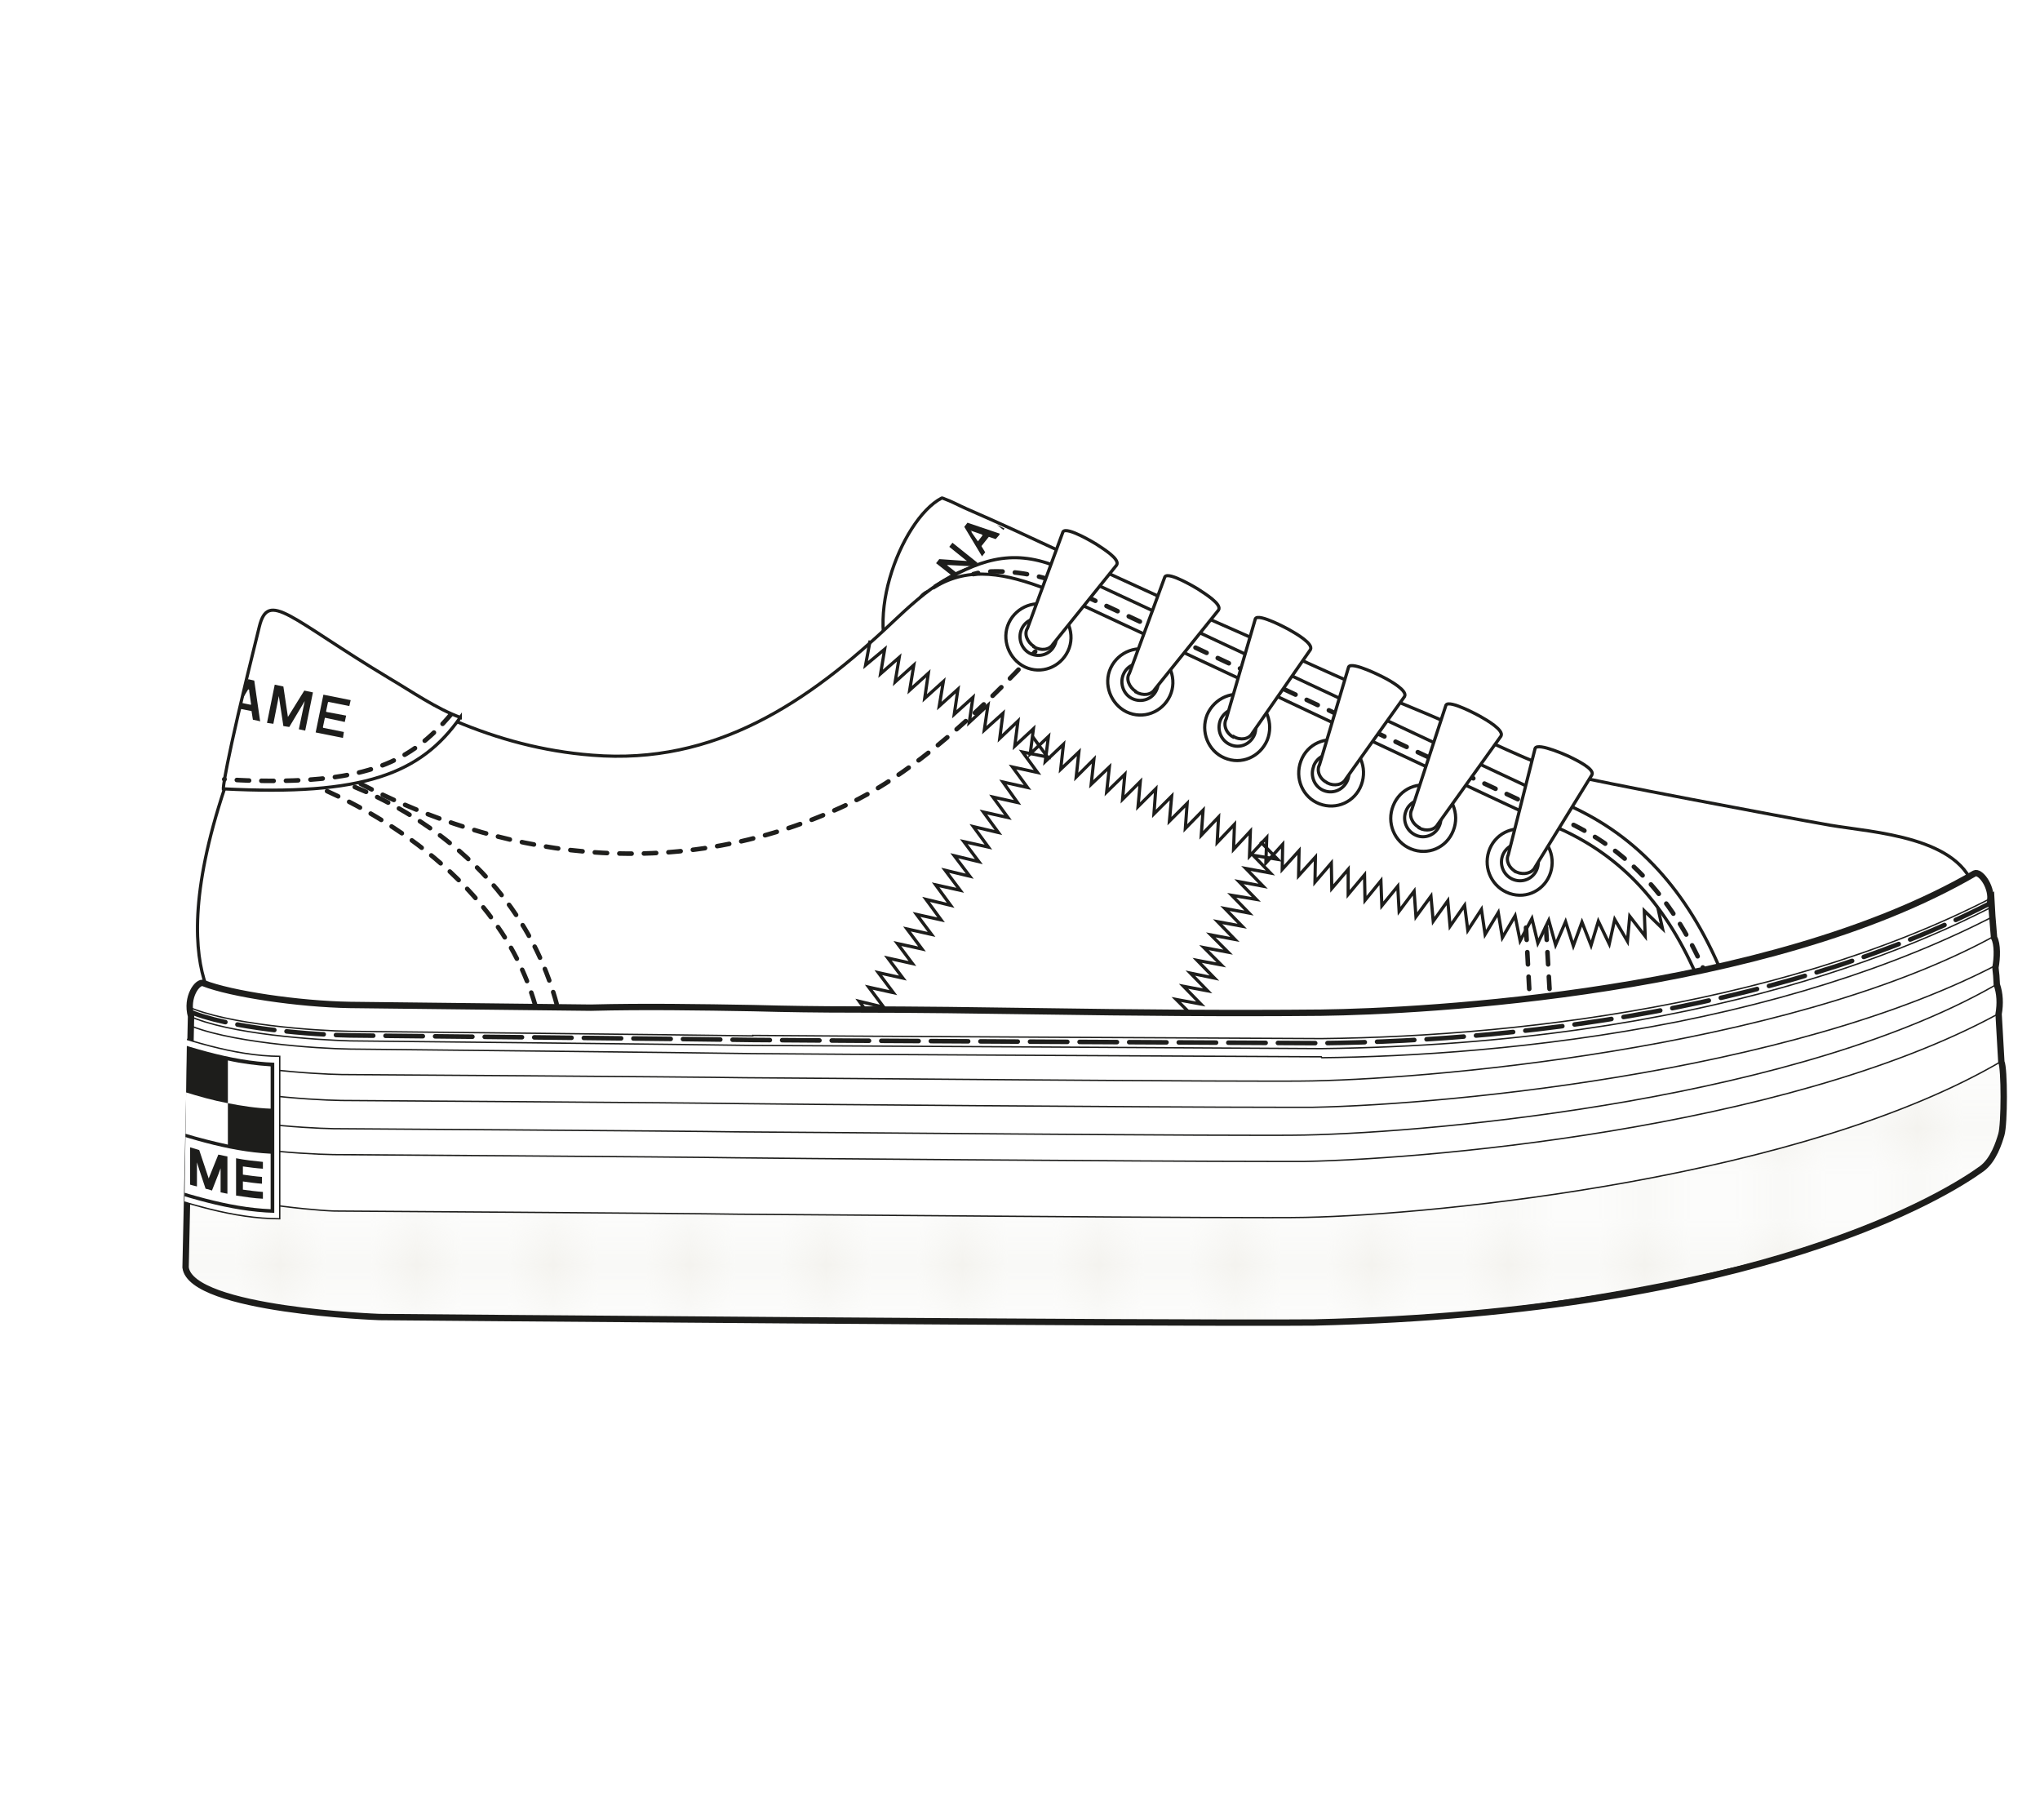 <?xml version="1.0" encoding="UTF-8"?>
<svg id="Calque_2" data-name="Calque 2" xmlns="http://www.w3.org/2000/svg" xmlns:xlink="http://www.w3.org/1999/xlink" viewBox="0 0 44.85 40">
  <defs>
    <style>
      .cls-1, .cls-2, .cls-3, .cls-4, .cls-5, .cls-6, .cls-7 {
        fill: none;
      }

      .cls-2 {
        stroke: #f4f3ef;
        stroke-dasharray: 2 1;
        stroke-width: 2px;
      }

      .cls-8, .cls-9, .cls-4 {
        stroke-miterlimit: 10;
      }

      .cls-8, .cls-9, .cls-4, .cls-5, .cls-10, .cls-11, .cls-7 {
        stroke: #1d1d1b;
      }

      .cls-8, .cls-9, .cls-10, .cls-12 {
        fill: #fff;
      }

      .cls-8, .cls-4, .cls-7 {
        stroke-width: .07px;
      }

      .cls-9, .cls-11 {
        stroke-width: .03px;
      }

      .cls-3 {
        stroke-dasharray: .27 .27;
      }

      .cls-3, .cls-6 {
        stroke: #1e1e1c;
        stroke-linecap: round;
        stroke-linejoin: round;
        stroke-width: .1px;
      }

      .cls-5, .cls-10 {
        stroke-width: .14px;
      }

      .cls-13 {
        fill: #1d1d1b;
      }

      .cls-14 {
        clip-path: url(#clippath-3);
      }

      .cls-15 {
        clip-path: url(#clippath-4);
      }

      .cls-16 {
        clip-path: url(#clippath-2);
      }

      .cls-11 {
        fill: url(#Vignoble_USGS_2);
      }

      .cls-6 {
        stroke-dasharray: .82 .27;
      }

      .cls-17 {
        clip-path: url(#clippath);
      }
    </style>
    <clipPath id="clippath">
      <path class="cls-1" d="M19.02,13.43l1.67-.07,1.17-1.09.29-.62s-1.61-.8-1.65-.72c-.04.08-.74.51-.74.51l-.73,1.99Z"/>
    </clipPath>
    <clipPath id="clippath-2">
      <path class="cls-1" d="M5.55,14.53l-.42,1.58,1.52.56,1.33-.24.52-.56s-.19-.62-.28-.62c-.09,0-1.79-.86-1.79-.86l-.87.14Z"/>
    </clipPath>
    <clipPath id="clippath-3">
      <path class="cls-10" d="M43.76,19.77c.02-.31-.23-.63-.35-.57-4.55,2.64-12.1,3.03-14.36,3.06-2.04.02-4.11,0-6.12-.03-1.37-.02-2.78-.04-4.16-.04-.73,0-1.48-.01-2.21-.03-1.17-.02-2.39-.04-3.57-.01l-5.3-.06c-1.13-.02-2.61-.24-3.22-.48-.12-.05-.39.3-.27.73,0,.05-.12,5.52-.12,5.52.12.94,4.26,1.09,4.26,1.09,0,0,17.14.15,20.55.12,9.83-.23,13.95-2.85,14.68-3.38.26-.19.38-.58.43-.75.07-.23.07-1.46,0-1.6-.02-.36-.04-.67-.06-1.05.04-.23.03-.45-.04-.65-.01-.21-.01-.19-.03-.37.04-.21.05-.52-.03-.66-.01-.16-.07-.81-.07-.85Z"/>
    </clipPath>
    <pattern id="Vignoble_USGS_2" data-name="Vignoble USGS 2" x="0" y="0" width="72" height="72" patternTransform="translate(-3202.33 2204.29)" patternUnits="userSpaceOnUse" viewBox="0 0 72 72">
      <g>
        <rect class="cls-1" width="72" height="72"/>
        <g>
          <line class="cls-2" x1=".5" y1="70.5" x2="72.5" y2="70.5"/>
          <line class="cls-2" x1=".5" y1="67.5" x2="72.5" y2="67.5"/>
          <line class="cls-2" x1=".5" y1="64.5" x2="72.5" y2="64.5"/>
          <line class="cls-2" x1=".5" y1="61.5" x2="72.5" y2="61.5"/>
          <line class="cls-2" x1=".5" y1="58.5" x2="72.5" y2="58.5"/>
          <line class="cls-2" x1=".5" y1="55.5" x2="72.5" y2="55.5"/>
          <line class="cls-2" x1=".5" y1="52.5" x2="72.5" y2="52.5"/>
          <line class="cls-2" x1=".5" y1="49.5" x2="72.5" y2="49.5"/>
          <line class="cls-2" x1=".5" y1="46.5" x2="72.5" y2="46.5"/>
          <line class="cls-2" x1=".5" y1="43.5" x2="72.5" y2="43.5"/>
          <line class="cls-2" x1=".5" y1="40.5" x2="72.5" y2="40.5"/>
          <line class="cls-2" x1=".5" y1="37.5" x2="72.5" y2="37.5"/>
          <line class="cls-2" x1=".5" y1="34.5" x2="72.5" y2="34.5"/>
          <line class="cls-2" x1=".5" y1="31.5" x2="72.5" y2="31.5"/>
          <line class="cls-2" x1=".5" y1="28.5" x2="72.5" y2="28.5"/>
          <line class="cls-2" x1=".5" y1="25.5" x2="72.5" y2="25.5"/>
          <line class="cls-2" x1=".5" y1="22.5" x2="72.5" y2="22.5"/>
          <line class="cls-2" x1=".5" y1="19.5" x2="72.5" y2="19.5"/>
          <line class="cls-2" x1=".5" y1="16.5" x2="72.5" y2="16.5"/>
          <line class="cls-2" x1=".5" y1="13.5" x2="72.5" y2="13.5"/>
          <line class="cls-2" x1=".5" y1="10.5" x2="72.5" y2="10.5"/>
          <line class="cls-2" x1=".5" y1="7.5" x2="72.5" y2="7.5"/>
          <line class="cls-2" x1=".5" y1="4.5" x2="72.5" y2="4.5"/>
          <line class="cls-2" x1=".5" y1="1.5" x2="72.5" y2="1.5"/>
        </g>
        <g>
          <line class="cls-2" x1="-71.5" y1="70.5" x2=".5" y2="70.5"/>
          <line class="cls-2" x1="-71.5" y1="67.5" x2=".5" y2="67.5"/>
          <line class="cls-2" x1="-71.5" y1="64.5" x2=".5" y2="64.5"/>
          <line class="cls-2" x1="-71.5" y1="61.5" x2=".5" y2="61.5"/>
          <line class="cls-2" x1="-71.5" y1="58.5" x2=".5" y2="58.5"/>
          <line class="cls-2" x1="-71.5" y1="55.5" x2=".5" y2="55.5"/>
          <line class="cls-2" x1="-71.5" y1="52.5" x2=".5" y2="52.5"/>
          <line class="cls-2" x1="-71.5" y1="49.5" x2=".5" y2="49.5"/>
          <line class="cls-2" x1="-71.5" y1="46.5" x2=".5" y2="46.5"/>
          <line class="cls-2" x1="-71.5" y1="43.5" x2=".5" y2="43.5"/>
          <line class="cls-2" x1="-71.5" y1="40.5" x2=".5" y2="40.5"/>
          <line class="cls-2" x1="-71.5" y1="37.5" x2=".5" y2="37.5"/>
          <line class="cls-2" x1="-71.5" y1="34.5" x2=".5" y2="34.5"/>
          <line class="cls-2" x1="-71.5" y1="31.5" x2=".5" y2="31.5"/>
          <line class="cls-2" x1="-71.5" y1="28.5" x2=".5" y2="28.5"/>
          <line class="cls-2" x1="-71.5" y1="25.5" x2=".5" y2="25.5"/>
          <line class="cls-2" x1="-71.5" y1="22.5" x2=".5" y2="22.5"/>
          <line class="cls-2" x1="-71.5" y1="19.5" x2=".5" y2="19.5"/>
          <line class="cls-2" x1="-71.5" y1="16.5" x2=".5" y2="16.5"/>
          <line class="cls-2" x1="-71.5" y1="13.5" x2=".5" y2="13.5"/>
          <line class="cls-2" x1="-71.5" y1="10.5" x2=".5" y2="10.5"/>
          <line class="cls-2" x1="-71.5" y1="7.5" x2=".5" y2="7.5"/>
          <line class="cls-2" x1="-71.5" y1="4.5" x2=".5" y2="4.5"/>
          <line class="cls-2" x1="-71.5" y1="1.5" x2=".5" y2="1.5"/>
        </g>
      </g>
    </pattern>
    <clipPath id="clippath-4">
      <polygon class="cls-1" points="4.11 22.82 6.42 23.05 6.42 27.17 4.05 26.81 4.11 22.82"/>
    </clipPath>
  </defs>
  <g id="Calque_1-2" data-name="Calque 1">
    <rect class="cls-1" x="4.05" width="40" height="40"/>
    <g>
      <path class="cls-8" d="M34.45,17c-.67-.18-1.95-.82-2.55-1.08-.68-.3-1.37-.57-2.05-.86-.69-.29-1.36-.61-2.04-.91-.69-.31-1.39-.61-2.07-.92-.61-.28-1.23-.56-1.84-.84-.51-.23-1.02-.47-1.54-.71-.37-.17-.75-.34-1.12-.5-.16-.07-.32-.16-.49-.22,0,0-.04-.02-.05-.01-.9.47-1.84,2.9-.89,3.97-5.94,4.66-13.6-.63-13.6-.63-.46,1.41-1.2,7.72-.43,8.25,0,.07,16.68.47,16.68.47-.16-.19,8.97.51,10.5-.36l4.63-.95,4.6-.92.92-.3c.11-.22.26-.32.33-.55.04-.15.04-.1-.02-.33-.28-1.21-2.24-1.3-3.18-1.46-1.09-.19-5.21-.97-5.79-1.12ZM8.91,22.67s0,0,0-.01h.01s0,.01,0,.01Z"/>
      <g class="cls-17">
        <g>
          <path class="cls-13" d="M20.86,13.54c-.11.19-.34.25-.53.14-.18-.11-.25-.35-.14-.54.11-.19.34-.25.53-.14.18.11.25.35.14.54h0ZM20.52,13.06h0s0,.03,0,.03l.12.45v.02s0,.01,0,.01h.01s.02-.02.02-.02c.03-.02.06-.05.08-.09.08-.13.03-.3-.1-.38-.03-.02-.07-.03-.11-.04h-.02s-.01,0-.01,0h0ZM20.29,13.2c-.08.13-.03.3.1.38.04.02.08.03.12.04h.02s.01,0,.01,0h0s0-.03,0-.03l-.12-.46v-.02s0-.01,0-.01h-.01s-.02.02-.02.02c-.04.02-.07.06-.09.09h0Z"/>
          <g>
            <polygon class="cls-13" points="20.32 13.86 20.25 13.94 19.68 13.91 19.65 13.91 19.67 13.92 20.03 14.22 19.96 14.31 19.41 13.86 19.48 13.78 20.05 13.81 20.08 13.81 20.06 13.79 19.7 13.5 19.77 13.41 20.32 13.86 20.32 13.86"/>
            <polygon class="cls-13" points="21.49 12.37 21.42 12.45 20.85 12.42 20.82 12.42 20.84 12.44 21.21 12.73 21.14 12.82 20.58 12.38 20.65 12.29 21.23 12.33 21.26 12.33 21.23 12.31 20.87 12.02 20.94 11.93 21.49 12.37 21.49 12.37"/>
            <path class="cls-13" d="M21.97,11.76l-.08.09-.15-.05h0s0,0,0,0l-.16.2h0s0,.01,0,.01l.08.13-.07.09-.39-.65.07-.09.71.24h0ZM21.36,11.68v.02s.14.2.14.2h0s0,0,0,0l.1-.13h0s-.01-.02-.01-.02l-.23-.08h-.03Z"/>
            <polygon class="cls-13" points="22.49 11.1 22.43 11.18 22.02 10.86 22.31 11.33 22.24 11.42 21.72 11.23 22.13 11.56 22.06 11.65 21.51 11.21 21.61 11.08 22.14 11.26 21.85 10.78 21.94 10.65 22.49 11.1 22.49 11.1"/>
            <polygon class="cls-13" points="22.93 10.55 22.62 10.94 22.06 10.5 22.38 10.1 22.47 10.17 22.23 10.47 22.22 10.48 22.23 10.49 22.36 10.59 22.37 10.6 22.37 10.59 22.6 10.3 22.68 10.38 22.46 10.66 22.45 10.67 22.46 10.67 22.59 10.78 22.6 10.78 22.6 10.78 22.84 10.48 22.93 10.55 22.93 10.55"/>
          </g>
        </g>
      </g>
      <path class="cls-8" d="M7.27,14.36c1.81,1.15,3.57,2.07,5.75,2.24,2.7.22,4.75-1.16,6.62-2.94.34-.32.71-.66,1.11-.9.84-.51,1.42-.44,2.35-.07.42.15,10.67,5.01,11.13,5.2,1.59.67,2.6,1.84,3.29,3.41.06.15.82,1.09.74,1.13l-2.07,1.02-22.9-.48-7.25-.03-1.01-.52s-1.81-1.11.44-6.5l.57-1.8s.67-.12,1.21.23Z"/>
      <polyline class="cls-7" points="19.13 14.08 19.03 14.62 19.45 14.27 19.36 14.81 19.77 14.45 19.68 14.99 20.09 14.62 20 15.17 20.41 14.8 20.33 15.35 20.74 14.98 20.65 15.52 21.06 15.15 20.98 15.7 21.39 15.33 21.31 15.88 21.72 15.5 21.64 16.05 22.05 15.68 21.98 16.23 22.38 15.85 22.31 16.4 22.72 16.02 22.65 16.57 23.05 16.19 22.98 16.74 23.38 16.36 23.32 16.91 23.72 16.53 23.66 17.08 24.05 16.69 23.99 17.24 24.39 16.86 24.33 17.41 24.73 17.02 24.68 17.57 25.07 17.18 25.02 17.73 25.41 17.34 25.37 17.89 25.76 17.5 25.71 18.05 26.1 17.66 26.06 18.21 26.45 17.81 26.41 18.36 26.79 17.96 26.76 18.52 27.14 18.12 27.12 18.67 27.49 18.27 27.47 18.82 27.85 18.41 27.83 18.97 28.2 18.56 28.19 19.11 28.56 18.7 28.55 19.25 28.92 18.84 28.91 19.39 29.27 18.97 29.28 19.53 29.64 19.11 29.64 19.66 30 19.23 30.01 19.79 30.36 19.36 30.38 19.91 30.73 19.48 30.76 20.03 31.09 19.59 31.13 20.15 31.46 19.7 31.51 20.25 31.83 19.8 31.88 20.36 32.2 19.9 32.27 20.45 32.57 19.99 32.65 20.54 32.94 20.06 33.03 20.61 33.31 20.13 33.42 20.68 33.68 20.19 33.81 20.73 34.05 20.23 34.2 20.77 34.42 20.26 34.59 20.79 34.78 20.27 34.98 20.78 35.14 20.25 35.38 20.75 35.5 20.21 35.78 20.69 35.83 20.14 36.17 20.58 36.15 20.02 36.55 20.41 36.43 19.87 36.89 20.18"/>
      <polyline class="cls-4" points="18.26 22.98 18.8 23.1 18.47 22.66 19.01 22.78 18.68 22.34 19.22 22.46 18.89 22.01 19.43 22.14 19.1 21.7 19.64 21.82 19.31 21.38 19.85 21.5 19.52 21.06 20.06 21.18 19.73 20.74 20.27 20.86 19.94 20.42 20.48 20.54 20.15 20.1 20.69 20.22 20.36 19.77 20.9 19.9 20.57 19.45 21.11 19.57 20.78 19.13 21.32 19.26 20.98 18.81 21.52 18.94 21.19 18.5 21.73 18.62 21.4 18.17 21.95 18.3 21.62 17.85 22.16 17.97 21.83 17.52 22.37 17.64 22.05 17.19 22.59 17.31 22.26 16.86 22.81 16.98 22.48 16.53 23.03 16.64 22.7 16.19"/>
      <polyline class="cls-4" points="24.5 24.53 25.04 24.63 24.65 24.25 25.19 24.35 24.8 23.96 25.34 24.06 24.96 23.68 25.49 23.78 25.11 23.39 25.64 23.49 25.26 23.11 25.79 23.21 25.41 22.82 25.94 22.93 25.56 22.54 26.09 22.64 25.71 22.26 26.25 22.36 25.86 21.97 26.4 22.07 26.02 21.68 26.55 21.78 26.17 21.39 26.7 21.5 26.32 21.11 26.85 21.21 26.47 20.83 27 20.93 26.62 20.55 27.15 20.65 26.77 20.26 27.31 20.36 26.93 19.97 27.46 20.07 27.08 19.68 27.62 19.77 27.24 19.38 27.77 19.48 27.39 19.09 27.93 19.19 27.55 18.8 28.09 18.89 27.71 18.5"/>
      <path class="cls-8" d="M38.39,22.69l-.24-.49c-.14.07-.16.23-.13.3-.04-.09-.28-.42-.41-.61-.2-.28-.28-.39-.32-.47-.72-1.63-1.72-2.67-3.15-3.27-.2-.08-2.11-.98-4.32-2.02-2.77-1.31-6.57-3.09-6.81-3.18-.88-.34-1.7-.51-2.45-.05v-.02c.95-.57,1.66-.82,2.64-.44.23.08,2.98,1.38,6.85,3.19,2.11.99,4.1,1.93,4.29,2.01,1.54.64,2.66,1.81,3.43,3.55.02.04.16.23.26.37.46.64.54.76.5.93l-.03.12-.12.06Z"/>
      <path class="cls-8" d="M10.12,15.77c-.52-.19-1.07-.57-1.56-.86-2.2-1.32-2.66-1.95-2.86-1.13-.81,3.26-.79,3.56-.79,3.56,3.08.16,4.34-.33,5.21-1.57Z"/>
      <g class="cls-16">
        <g>
          <path class="cls-13" d="M3.15,15.39c-.25-.05-.42-.3-.37-.55.05-.25.3-.42.56-.37.25.05.42.3.37.55-.05.25-.3.42-.56.37h0ZM3.56,14.82h-.01s-.02.02-.02.02l-.47.31h-.02s-.01.02-.01.02h.01s.02.03.02.03c.04.03.08.05.13.06.18.04.35-.08.39-.26,0-.05,0-.09,0-.14v-.02s0-.02,0-.02h0ZM3.31,14.61c-.18-.04-.35.08-.39.26-.01.05,0,.1,0,.16v.02s.01.02.01.02h.01s.02-.02.02-.02l.48-.31h.02s.01-.02.01-.02h-.01s-.02-.02-.02-.02c-.04-.03-.09-.06-.14-.07h0Z"/>
          <g>
            <polygon class="cls-13" points="2.55 15.22 2.42 15.19 2.14 14.55 2.12 14.52 2.12 14.56 2 15.11 1.87 15.08 2.04 14.24 2.17 14.27 2.45 14.91 2.47 14.94 2.47 14.9 2.59 14.35 2.72 14.38 2.55 15.22 2.55 15.22"/>
            <polygon class="cls-13" points="4.79 15.67 4.66 15.64 4.38 15.01 4.36 14.97 4.36 15.01 4.24 15.56 4.11 15.53 4.28 14.69 4.41 14.72 4.69 15.36 4.7 15.39 4.71 15.35 4.82 14.8 4.96 14.83 4.79 15.67 4.79 15.67"/>
            <path class="cls-13" d="M5.7,15.85l-.14-.03-.03-.19h0s0,0,0,0l-.31-.06h0s0,0,0,0l-.1.16-.14-.03.48-.77.13.03.13.9h0ZM5.46,15.15l-.02.03-.15.25h0s.02.02.02.02l.19.04h.02s0-.01,0-.01l-.04-.28v-.03h0Z"/>
            <polygon class="cls-13" points="6.71 16.06 6.57 16.03 6.7 15.41 6.36 15.98 6.23 15.96 6.13 15.3 6.01 15.91 5.87 15.89 6.04 15.05 6.23 15.09 6.33 15.76 6.69 15.18 6.88 15.22 6.71 16.06 6.71 16.06"/>
            <polygon class="cls-13" points="7.54 16.22 6.94 16.1 7.11 15.27 7.71 15.39 7.68 15.52 7.23 15.43 7.22 15.43 7.21 15.44 7.17 15.63 7.17 15.64 7.18 15.65 7.61 15.73 7.58 15.87 7.16 15.78 7.14 15.78 7.14 15.79 7.1 15.98 7.1 15.99 7.11 16 7.56 16.09 7.54 16.22 7.54 16.22"/>
          </g>
        </g>
      </g>
      <g>
        <path class="cls-3" d="M7.93,17.23c2.35,1.22,6.37,2.52,10.75.43,2.08-.99,4.29-3.5,5.05-4.48"/>
        <path class="cls-3" d="M37.57,21.5c-.05-.08-.09-.13-.1-.16-.74-1.69-1.78-2.76-3.25-3.38-.2-.08-2.1-.98-4.31-2.02-3.61-1.7-6.6-3.1-6.82-3.19-.37-.14-1.23-.27-1.69-.13"/>
        <path class="cls-3" d="M7.8,17.3c1.18.48,3.89,1.93,4.55,5.24"/>
        <path class="cls-3" d="M7.19,17.39c1.15.52,4.05,2.09,4.68,5.12"/>
        <path class="cls-3" d="M9.91,15.71c-.87,1.02-1.81,1.51-4.32,1.45h0c-.14,0-.51-.02-.66-.03"/>
        <line class="cls-3" x1="33.55" y1="20.39" x2="33.66" y2="22.49"/>
        <line class="cls-3" x1="33.99" y1="20.39" x2="34.11" y2="22.49"/>
      </g>
      <g>
        <path class="cls-12" d="M43.76,19.77c.02-.31-.23-.63-.35-.57-4.55,2.64-12.1,3.03-14.36,3.06-2.04.02-4.11,0-6.12-.03-1.37-.02-2.78-.04-4.16-.04-.73,0-1.48-.01-2.21-.03-1.17-.02-2.39-.04-3.57-.01l-5.3-.06c-1.13-.02-2.61-.24-3.22-.48-.12-.05-.39.3-.27.73,0,.05-.12,5.52-.12,5.52.12.94,4.26,1.09,4.26,1.09,0,0,17.14.15,20.55.12,9.83-.23,13.95-2.85,14.68-3.38.26-.19.38-.58.43-.75.07-.23.07-1.46,0-1.6-.02-.36-.04-.67-.06-1.05.04-.23.03-.45-.04-.65-.01-.21-.01-.19-.03-.37.04-.21.05-.52-.03-.66-.01-.16-.07-.81-.07-.85Z"/>
        <g class="cls-14">
          <g>
            <path class="cls-9" d="M16.55,22.77c-1.15-.02-8.79-.1-8.86-.1-.7-.01-2.7-.14-3.6-.56-.14-.07-.21-.24-.14-.38.07-.14.24-.21.38-.14.81.38,2.75.5,3.36.51.07,0,7.71.05,8.87.07.59,0,11.42.1,12.48.07,2.93-.06,10.99-1.11,15.35-3.71.14-.08.31.2.4.34.08.14.04.29-.1.37-4.65,2.74-11.03,3.54-15.64,3.59-.13,0-11.98-.06-12.5-.07Z"/>
            <path class="cls-6" d="M44.69,19.34c-4.65,2.74-11.03,3.54-15.64,3.59-.13,0-11.98-.06-12.5-.07-1.15-.02-8.79-.1-8.86-.1-.7-.01-2.7-.14-3.6-.56"/>
            <path class="cls-9" d="M29.05,23.23c-.15,0-11.94-.06-12.5-.07-1.14-.02-8.82-.1-8.86-.1-.7-.01-2.73-.14-3.64-.57l.08-.17c.89.42,2.87.54,3.56.56.05,0,7.66.08,8.86.1.56,0,12.35.07,12.5.07h0c8.45-.1,13.39-2.29,15.59-3.58l.1.17c-2.12,1.25-4.77,2.2-7.86,2.82-3.08.61-5.95.77-7.82.79h0Z"/>
            <path class="cls-9" d="M28.13,24.34c-2.72,0-11.24-.07-11.76-.08-1.15-.02-8.79-.07-8.86-.07-.7-.01-2.7-.14-3.6-.56-.14-.07-.21-.24-.14-.38.07-.14.24-.21.38-.14.81.38,2.75.5,3.36.51.07,0,7.71.05,8.87.07.59,0,11.42.1,12.48.07,2.93-.06,10.99-.8,15.35-3.39.14-.08.31-.04.4.1.08.14.04.31-.1.4-4.48,2.66-12.66,3.41-15.64,3.47-.13,0-.39,0-.75,0Z"/>
            <path class="cls-9" d="M27.95,25.53c-2.72,0-11.24-.07-11.76-.08-1.15-.02-8.79-.07-8.86-.07-.7-.01-2.7-.14-3.6-.56-.14-.07-.21-.24-.14-.38.07-.14.24-.21.38-.14.81.38,2.75.5,3.36.51.07,0,7.71.05,8.87.07.59,0,11.42.1,12.48.07,2.93-.06,10.99-.8,15.35-3.39.14-.08.31-.04.4.1.08.14.04.31-.1.4-4.48,2.66-12.66,3.41-15.64,3.47-.13,0-.39,0-.75,0Z"/>
            <path class="cls-11" d="M27.95,29.11c-2.72,0-11.24-.07-11.76-.08-1.15-.02-8.79-.07-8.86-.07-.7-.01-2.7-.14-3.6-.56-.14-.07-.21-.24-.14-.38.07-.14.25-2.08.4-2.01.81.38,2.75.59,3.36.61.07,0,7.71.05,8.87.07.59,0,11.42.1,12.48.07,2.93-.06,10.99-.87,15.35-3.46.14-.08.3,1.74.38,1.88.08.14.04.31-.1.4-4.48,2.66-12.66,3.48-15.64,3.55-.13,0-.39,0-.75,0Z"/>
          </g>
        </g>
        <path class="cls-5" d="M43.76,19.77c.02-.31-.23-.63-.35-.57-4.55,2.64-12.1,3.03-14.36,3.06-2.04.02-4.11,0-6.12-.03-1.37-.02-2.78-.04-4.16-.04-.73,0-1.48-.01-2.21-.03-1.17-.02-2.39-.04-3.57-.01l-5.3-.06c-1.13-.02-2.61-.24-3.22-.48-.12-.05-.39.3-.27.73,0,.05-.12,5.52-.12,5.52.12.94,4.26,1.09,4.26,1.09,0,0,17.14.15,20.55.12,9.83-.23,13.95-2.85,14.68-3.38.26-.19.38-.58.43-.75.07-.23.07-1.46,0-1.6-.02-.36-.04-.67-.06-1.05.04-.23.03-.45-.04-.65-.01-.21-.01-.19-.03-.37.04-.21.05-.52-.03-.66-.01-.16-.07-.81-.07-.85Z"/>
      </g>
      <g class="cls-15">
        <g>
          <path class="cls-9" d="M6.15,26.79c-2.04,0-4.09-1.35-6.13-1.35v-3.64c2.04.02,4.09,1.4,6.13,1.42v3.57Z"/>
          <g>
            <path class="cls-13" d="M.14,21.95v3.36c1.96.05,3.93,1.3,5.89,1.35v-3.3c-1.96-.07-3.93-1.34-5.89-1.41ZM5.95,24.37c-.31-.01-.63-.06-.94-.12v.91c-.32-.07-.64-.15-.97-.25v-.92c-.32-.1-.64-.21-.96-.32v.92c-.32-.11-.64-.22-.97-.31v-.92c-.32-.1-.64-.19-.96-.25v.92c-.31-.06-.63-.11-.94-.12v-.92c.31.01.63.06.94.12v-.95c.32.07.64.16.97.26,0,.32,0,.63,0,.95.32.1.64.21.96.32v-.95c.32.11.64.22.97.32v.94c.32.1.64.19.96.25,0-.31,0-.63,0-.94.31.07.63.11.94.13v.93ZM.21,25.24v-1.25c1.91.08,3.83,1.28,5.74,1.37v1.22c-1.91-.08-3.83-1.27-5.74-1.34Z"/>
            <g>
              <path class="cls-13" d="M1.62,24.4c-.25-.07-.45.1-.45.35,0,.25.2.49.45.56.25.06.45-.08.45-.33,0-.25-.2-.51-.45-.58ZM1.36,24.92s-.03-.1-.03-.14c0-.16.13-.27.3-.23.05.01.09.03.14.07,0,0,.01.01.02.02-.14.1-.27.2-.41.31,0,0,0-.02-.01-.02ZM1.92,24.93c0,.16-.13.26-.3.22-.04-.01-.08-.03-.12-.06,0,0-.01-.01-.02-.01.13-.1.27-.2.4-.3,0,0,0,.02,0,.02.02.04.03.09.03.13Z"/>
              <path class="cls-13" d="M.9,24.81c-.13-.2-.25-.4-.38-.59,0,0,0,0,0,0-.05,0-.09,0-.14-.01v.83c.05,0,.1,0,.15.01v-.54c.13.19.25.39.38.59.05,0,.09.02.14.02v-.83s-.1-.02-.15-.03v.54Z"/>
              <path class="cls-13" d="M3.02,25.39c-.13-.22-.25-.44-.38-.66-.05-.01-.09-.03-.14-.04v.83s.1.03.15.05v-.54c.13.22.25.44.38.66.05.02.09.03.14.05v-.82c-.05-.02-.1-.03-.15-.05,0,.18,0,.36,0,.54Z"/>
              <path class="cls-13" d="M3.75,25.09s-.09-.03-.14-.04c-.1.24-.2.48-.3.72.05.02.11.03.16.05.02-.05.04-.1.06-.15.1.03.19.06.29.09.02.06.04.13.06.19.05.02.11.03.16.05-.1-.3-.2-.6-.3-.91,0,0,0,0,0,0ZM3.77,25.6c-.06-.02-.12-.04-.18-.06.03-.07.06-.15.09-.22.03.09.06.19.09.28Z"/>
              <path class="cls-13" d="M4.59,25.91c-.07-.21-.14-.42-.21-.63-.07-.02-.13-.04-.2-.06v.82s.1.03.15.04c0-.18,0-.36,0-.53.06.2.13.39.19.58.05.01.09.02.14.04.06-.16.13-.32.19-.49v.53s.1.02.15.03c0-.27,0-.55,0-.82-.07-.01-.13-.03-.2-.04-.07.17-.14.35-.21.52Z"/>
              <path class="cls-13" d="M5.78,25.69v-.15c-.2-.02-.39-.04-.59-.08v.82c.2.03.39.06.59.07v-.15c-.15-.01-.29-.03-.44-.05,0-.06,0-.12,0-.18.14.02.28.04.42.05v-.15c-.14-.01-.28-.03-.42-.05,0-.06,0-.12,0-.18.15.02.29.04.44.05Z"/>
            </g>
          </g>
        </g>
      </g>
      <g>
        <path class="cls-8" d="M25.72,15.3c.17-.36,0-.8-.35-.97s-.78-.01-.95.35c-.17.36,0,.8.35.97.36.17.78.01.95-.35ZM24.7,14.82c.09-.21.33-.29.53-.2.2.1.29.34.2.54-.09.21-.33.29-.53.2-.2-.09-.29-.34-.2-.54Z"/>
        <path class="cls-8" d="M24.97,15.2c-.15-.1-.22-.28-.14-.4l.78-2.12c.08-.13.73.27.73.27.15.1.53.33.45.46l-1.4,1.74c-.08.13-.26.15-.42.06h0Z"/>
      </g>
      <g>
        <path class="cls-8" d="M23.48,14.31c.17-.36,0-.8-.35-.97s-.78-.01-.95.35c-.17.36,0,.8.35.97.36.17.78.01.95-.35ZM22.46,13.83c.09-.21.33-.29.53-.2.2.1.29.34.2.54-.09.21-.33.29-.53.2-.2-.09-.29-.34-.2-.54Z"/>
        <path class="cls-8" d="M22.73,14.21c-.15-.1-.22-.28-.14-.4l.78-2.12c.08-.13.73.27.73.27.15.1.53.33.45.46l-1.4,1.74c-.08.13-.26.15-.42.06h0Z"/>
      </g>
      <g>
        <path class="cls-8" d="M27.86,16.27c.15-.37-.02-.8-.38-.95-.36-.16-.78.02-.94.39-.15.37.02.8.38.95.37.16.78-.02.94-.39ZM26.83,15.83c.09-.21.32-.31.53-.22.21.09.3.33.22.54-.09.21-.32.31-.53.22-.21-.09-.3-.33-.22-.54Z"/>
        <path class="cls-8" d="M27.11,16.2c-.16-.09-.22-.27-.15-.4l.64-2.2c.07-.13.74.24.74.24.16.09.54.31.47.44l-1.28,1.84c-.07.13-.26.16-.41.07h0Z"/>
      </g>
      <g>
        <path class="cls-8" d="M29.93,17.25c.14-.38-.04-.8-.41-.94-.37-.14-.78.04-.92.42-.14.38.04.8.41.94.37.14.78-.04.92-.42ZM28.88,16.84c.08-.21.31-.32.52-.23.21.08.31.32.23.53-.08.21-.31.32-.52.24-.21-.08-.31-.32-.23-.53Z"/>
        <path class="cls-8" d="M29.17,17.2c-.16-.08-.23-.26-.16-.39l.64-2.15c.07-.13.75.22.75.22.16.08.55.3.48.43l-1.29,1.81c-.07.13-.25.17-.41.09h0Z"/>
      </g>
      <g>
        <path class="cls-8" d="M31.95,18.26c.15-.37-.03-.8-.39-.95-.37-.15-.78.02-.93.4-.15.37.02.8.39.95.37.15.78-.02.93-.4ZM30.91,17.83c.08-.21.32-.31.52-.22.21.09.3.33.22.53-.08.21-.32.31-.52.22-.21-.09-.3-.33-.22-.53Z"/>
        <path class="cls-8" d="M31.2,18.19c-.16-.09-.23-.27-.16-.4l.75-2.29c.07-.13.74.24.74.24.16.09.54.31.47.44l-1.39,1.94c-.07.13-.26.16-.41.08h0Z"/>
      </g>
      <g>
        <path class="cls-8" d="M34.09,19.18c.12-.38-.08-.79-.46-.92-.38-.13-.78.08-.9.46-.12.38.08.79.46.92.38.13.78-.08.9-.46ZM33.03,18.82c.07-.21.3-.33.51-.26.21.07.33.3.26.52-.07.22-.3.33-.51.26-.21-.07-.33-.3-.26-.52Z"/>
        <path class="cls-8" d="M33.34,19.17c-.16-.08-.24-.25-.18-.38l.59-2.34c.06-.14.75.18.75.18.16.08.56.27.5.4l-1.25,2.03c-.06.13-.24.18-.41.11h0Z"/>
      </g>
    </g>
  </g>
</svg>
